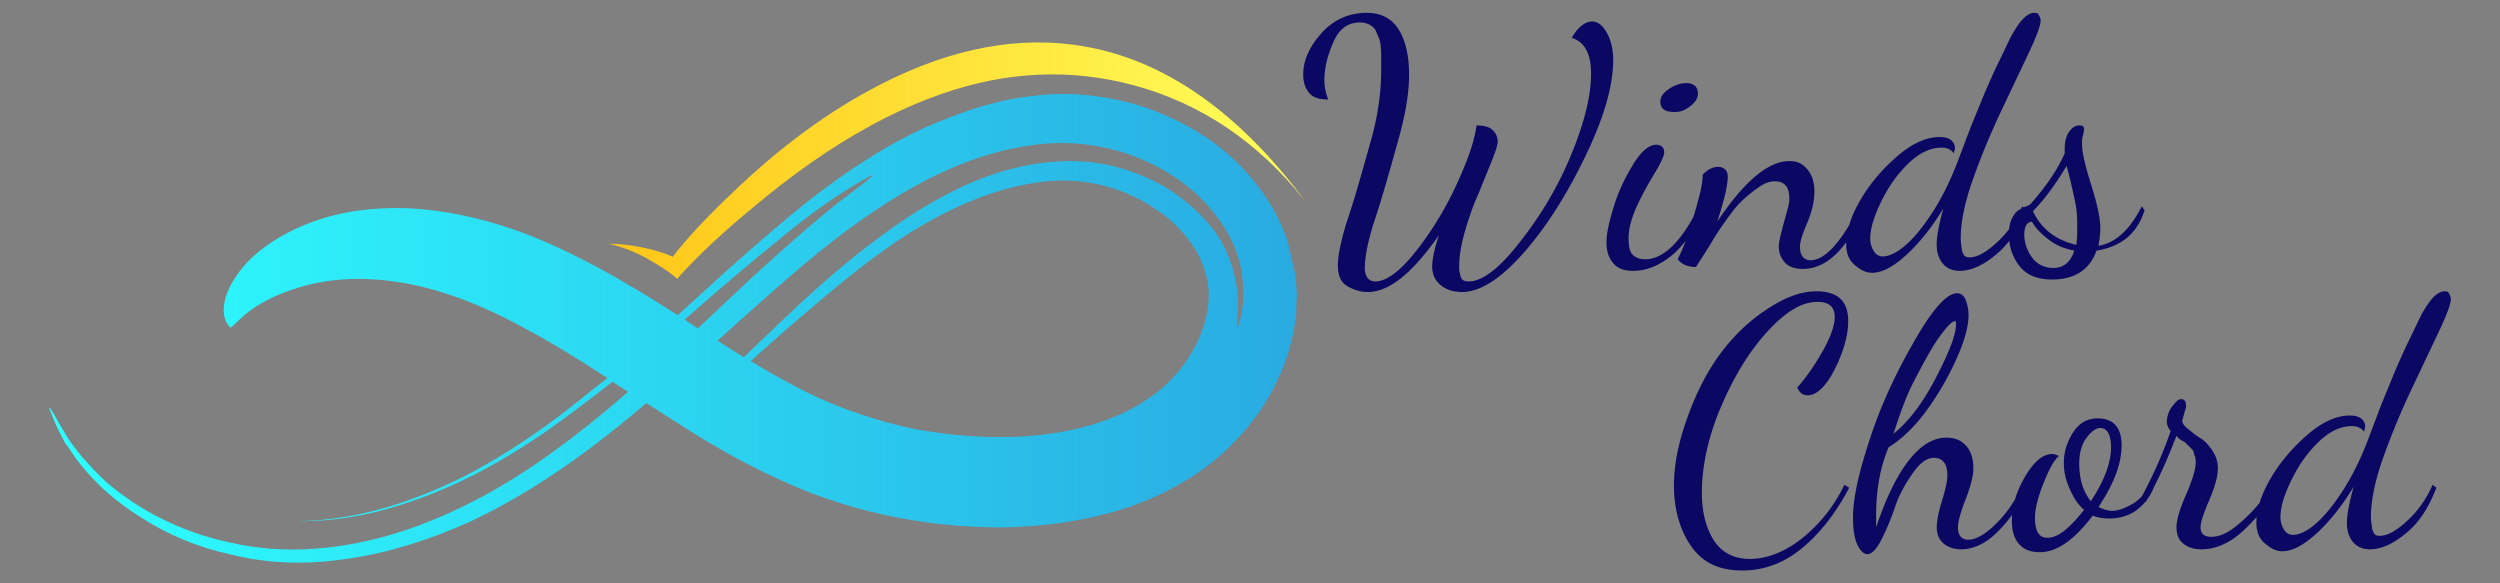 <svg xmlns="http://www.w3.org/2000/svg" width="300" height="70"><rect width="100%" height="100%" fill="#808080" stroke="none"/><g transform="translate(5.828 3.54) scale(1.507)"><defs><linearGradient x1="0" y1="0" x2="0" y2="1" id="a" gradientTransform="rotate(-270 .5 .5)"><stop offset="0" stop-color="#29ABE2"/><stop offset="1" stop-color="#2EFFFF"/></linearGradient></defs><path fill="url(#a)" d="M95.8 11.85q-1.7-2.05-4.15-3.6-2.3-1.4-4.8-2.2-2.5-.75-5.15-.9-2.3-.1-5.1.4-2.25.45-4.7 1.4-2.2.8-4.3 1.95-3.55 1.95-7.35 4.95Q57.7 15.9 54 19.2l-3.9 3.55q-3.5-2.25-6-3.6-3.3-1.8-6.15-2.9-4.05-1.5-7.8-1.9-1.8-.2-3.7-.1-1.85.1-3.35.45-2.85.65-5.2 2.15-1.95 1.25-3 2.85-.9 1.35-.95 2.5-.05 1 .55 1.55l1.2-1.1q1.7-1.35 4.2-2.1 3.6-1.1 7.85-.45 4.8.7 10.45 3.85 2.3 1.2 6.3 3.8l-1.4 1.1q-5.1 4.2-9.85 6.65-4.35 2.2-8.3 3.05-2.558.568-5.25.6 2.95.05 6-.65 4.05-.95 8.2-3.05 4.2-2.15 8.65-5.6.7-.5 2.35-1.8l1.25.8q-6.2 5.4-11.35 8.2-7.05 3.85-13.7 4.3-3.35.25-6.65-.5-3.05-.65-5.65-2-2.2-1.1-4.25-2.85-1.15-1.1-1.5-1.55-.45-.45-1.15-1.4-.2-.25-.45-.65-.3-.5-.35-.6-.05-.05-.55-.95-.45-.8-.5-.75-.05 0 .5 1.3.1.25.75 1.5.2.25.6.85.4.6.7.95 1.9 2.35 4.6 4.05 3.35 2.2 7.3 3.05 4.35 1.1 9.25.35 4.7-.65 9.9-3 4.65-2.2 9.4-5.75 2.2-1.65 4.55-3.65l2.9 1.85q3.9 2.5 7.4 4.1 4.1 1.95 8.65 2.95 4.6 1 9.35 1 5.4-.1 9.75-1.5 2.6-.85 4.75-2.15 2.4-1.4 4.25-3.4 1.95-2.05 3.15-4.55 1.25-2.55 1.55-5.45 0-1 .05-1.45-.05-1-.1-1.5l-.65-2.85q-.95-2.7-2.85-4.95m-14.4.2q1.6.05 3.35.6 1.75.55 3.15 1.5 1.5.9 2.6 2.25 1.1 1.3 1.55 2.75.5 1.45.25 3.1-.25 1.65-1.15 3.25-.85 1.55-2.25 2.85-.65.6-1.5 1.15-.65.45-1.65.95-3.45 1.65-8.1 1.95-4.2.25-8.75-.6-4.25-.9-8.1-2.7-2.35-1.15-4.9-2.7l3.05-2.7q2.85-2.45 4.4-3.7 2.7-2.2 5.2-3.8 3.25-2 6.1-3 1.85-.65 3.35-.9 1.9-.35 3.4-.25m7.85.7q-2.05-1.25-4.4-1.85-2.45-.6-5-.35-2.55.2-5.25 1.2-4.35 1.6-9.45 5.55-3.2 2.45-7.55 6.65l-2.25 2.15-2.05-1.3h-.05q4.3-3.9 6.85-6.05 4.7-3.95 8.75-6.2 4.75-2.65 9.2-3.3 4.3-.7 8.55.9 3.7 1.5 5.9 4.1 1.95 2.25 2.45 4.8.35 1.95.05 3.45-.2 1.2-.35 1.2-.05-.05 0-.7.1-.8.05-1.75-.3-3.35-2.25-5.7-1.3-1.55-3.2-2.8m-23.6-1.15q0 .05-.7.6-2 1.55-2.1 1.6-2.7 2.15-6.95 6.05l-4.2 3.95-1.05-.7.05-.05q4.8-4.2 7.2-6.1 3.05-2.55 5.45-4.05 1-.65 1.65-1 .6-.35.65-.3Z"/></g><g transform="translate(5.828 3.54) scale(1.507)"><defs><linearGradient x1="0" y1="0" x2="0" y2="1" id="b" gradientTransform="rotate(-270 .5 .5)"><stop offset="0" stop-color="#FFFF5C"/><stop offset="1" stop-color="#FFC617"/></linearGradient></defs><path fill="url(#b)" d="M86.45 4.45q8.05 2.2 13.6 9.2-7.9-10.6-17.55-12.3-7.7-1.35-16.2 3-6.1 3.1-11.95 8.75-2.95 2.8-4.65 5-.5-.25-1.4-.5-1.8-.5-3.75-.55 1.9.4 3.9 1.65 1 .6 1.6 1.15 2.4-2.7 6.25-5.85 7.6-6.35 14.75-8.85 7.8-2.75 15.4-.7Z"/></g><path fill="#0a0863" d="M156.385 8.934c0-1.733.808-3.466 2.31-5.083s3.35-2.31 5.314-2.31c1.733 0 3.004.693 3.813 1.963.808 1.271 1.27 3.12 1.27 5.43 0 2.31-.462 4.968-1.386 8.202-.924 3.235-1.733 6.239-2.657 9.011-.924 2.773-1.27 4.737-1.27 6.007 0 1.04.461 1.618 1.27 1.618 1.27 0 2.888-1.156 4.736-3.466 1.849-2.31 3.582-5.083 4.968-8.087 1.386-3.003 2.195-5.314 2.426-7.162.809 0 1.502.115 1.964.577.462.462.578.925.578 1.387 0 .462-.347 1.386-.81 2.541l-1.5 3.697c-.579 1.27-1.156 2.888-1.618 4.505-.462 1.618-.693 3.004-.693 4.275 0 .577.115.924.23 1.27.116.347.463.463.925.463 1.502 0 3.466-1.387 5.776-4.275 2.31-2.888 4.506-6.238 6.238-10.281 1.733-4.044 2.657-7.51 2.657-10.398 0-2.426-.808-3.812-2.31-4.274.693-1.27 1.617-1.964 2.426-1.964.693 0 1.27.462 1.733 1.27.462.81.808 1.85.808 3.351 0 3.004-1.04 6.7-3.119 11.09-2.08 4.39-4.505 8.434-7.393 11.784-2.888 3.35-5.43 4.967-7.625 4.967-.924 0-1.848-.23-2.541-.808-.694-.578-1.04-1.271-1.04-2.31 0-.694.231-1.965.809-3.697-3.235 4.62-6.008 6.815-8.55 6.815-.808 0-1.617-.23-2.425-.693-.809-.462-1.155-1.27-1.155-2.541 0-1.04.346-3.004 1.27-5.776.924-2.773 1.733-5.777 2.657-9.011.925-3.235 1.271-6.123 1.271-8.55V6.74s0-1.04-.115-1.617c-.116-.578-.347-.925-.463-1.271-.115-.347-.346-.578-.693-.809-.346-.23-.808-.346-1.27-.346-1.387 0-2.426.693-3.12 2.195-.693 1.501-1.155 3.119-1.155 4.736 0 .924.231 1.733.462 2.31-1.04 0-1.848-.23-2.31-.808-.462-.578-.693-1.27-.693-2.195m36.39 20.101c0-1.04.346-2.541.924-4.39.578-1.848 1.386-3.465 2.31-4.967.925-1.502 1.849-2.31 2.773-2.31.578 0 .924.346.924.923 0 .347-.346 1.156-1.04 2.31-.693 1.156-1.501 2.542-2.194 4.044-.694 1.502-1.04 2.773-1.04 3.928 0 .924.115 1.617.462 1.964.347.347.809.578 1.502.578 2.195 0 4.39-2.08 6.47-6.354l.346.346c-.809 2.31-1.964 4.16-3.466 5.43-1.502 1.27-3.12 1.964-4.736 1.964-1.04 0-1.849-.231-2.427-.924-.577-.693-.808-1.502-.808-2.542m6.47-16.866c0-.578.346-1.04 1.039-1.502.693-.462 1.386-.693 2.08-.693.924 0 1.386.462 1.386 1.27 0 .578-.347 1.04-.925 1.502-.577.462-1.155.693-1.848.693-1.155 0-1.733-.346-1.733-1.27m2.08 18.946c0-.116.346-.578.808-1.849.462-1.27.924-2.657 1.387-4.274.462-1.617.808-3.004.808-4.044.578-.577 1.156-.924 1.849-.924.693 0 1.155.462 1.155 1.156 0 .924-.347 2.657-1.27 5.43 3.234-4.853 6.122-7.279 8.663-7.279 1.04 0 1.618.347 2.195 1.04.578.693.81 1.617.81 2.657 0 .924-.232 2.195-.81 3.581-.577 1.386-.924 2.31-.924 3.004 0 1.04.462 1.617 1.271 1.617 1.733 0 3.697-2.195 5.892-6.47l.462.463c-1.964 4.736-4.506 7.047-7.278 7.047-.924 0-1.618-.231-2.08-.693a2.787 2.787 0 0 1-.808-1.964c0-.578.23-1.502.577-2.773.347-1.27.693-2.31.693-3.003 0-1.387-.577-2.08-1.732-2.08-.694 0-1.271.231-2.08.809a16.5 16.5 0 0 0-2.08 1.733c-.577.577-1.27 1.502-2.079 2.657-.808 1.155-1.27 1.964-1.617 2.541l-1.617 2.542c-1.04 0-1.733-.347-2.195-.924m20.216-1.849c0-1.502.578-3.35 1.733-5.314 1.156-1.964 2.657-3.697 4.39-5.198 1.733-1.502 3.466-2.311 5.083-2.311 1.271 0 1.849.578 1.849 1.386 0 .116-.116.347-.116.578-.346-.462-.809-.693-1.502-.693-1.386 0-2.772.693-4.159 2.08-1.386 1.386-2.426 3.003-3.234 4.736-.809 1.733-1.155 3.003-1.155 4.159 0 .577.23 1.155.462 1.501.23.347.577.578 1.04.578 1.155 0 2.772-1.04 4.505-3.235s3.234-4.852 4.505-8.202l1.618-4.274 1.617-3.928c.693-1.617 1.27-2.888 1.733-3.812l1.386-2.888c.578-1.04 1.04-1.733 1.502-2.195.462-.463.924-.694 1.27-.694.232 0 .463 0 .578.231.116.231.231.463.231.694 0 .577-.462 1.848-1.501 4.043l-3.235 6.816a90.014 90.014 0 0 0-3.35 8.087c-1.04 2.888-1.502 5.314-1.502 7.162 0 .693.115 1.04.115 1.27 0 .232.116.463.231.694.116.231.347.347.694.347.924 0 1.963-.578 3.234-1.733 1.271-1.156 2.31-2.542 3.12-4.39l.461.346c-.808 2.08-1.848 3.928-3.465 5.314-1.618 1.387-3.12 2.08-4.506 2.08-.924 0-1.617-.347-2.08-.924-.461-.578-.692-1.387-.692-2.195 0-.924.23-2.31.808-4.39-1.386 2.31-2.888 4.159-4.39 5.545-1.501 1.386-2.888 2.195-4.158 2.195-.81 0-1.387-.347-2.08-.924-.693-.578-1.04-1.387-1.04-2.542m19.524-1.155c0-.693.116-1.386.347-1.848.23-.462.462-.81.808-1.04.347-.231.578-.347.924-.462.347-.116.463-.231.578-.347 1.733-1.964 3.12-3.928 4.043-6.007v-.578c0-.924.231-1.617.578-2.08.347-.461.693-.692 1.155-.692.462 0 .578.115.578.462 0 0 0 .346-.116.693-.115.347-.115.809-.115 1.155 0 .809.346 2.426 1.04 4.621.693 2.195 1.155 4.044 1.155 5.43 0 .693-.116 1.502-.231 2.08 2.08-.347 3.812-1.965 5.198-4.737l.347.462c-.924 2.888-2.888 4.39-5.776 4.852-.809 2.31-2.657 3.466-5.314 3.466-1.849 0-3.12-.578-3.928-1.618-.809-1.04-1.271-2.31-1.271-3.812m1.848 0c0 1.04.347 1.964.925 2.773.577.808 1.501 1.27 2.541 1.27 1.27 0 2.08-.693 2.542-2.08-1.156-.23-2.08-.577-3.004-1.27-.924-.693-1.617-1.386-2.08-2.195-.577 0-.924.578-.924 1.502m1.04-2.773c1.04 2.195 2.773 3.466 5.199 4.044.115-.693.115-1.387.115-1.964 0-.809 0-1.617-.115-2.426-.116-.809-.347-1.733-.578-2.773-.23-1.04-.462-1.848-.578-2.31-1.386 2.31-2.772 4.159-4.043 5.43m-43.077 32.953c0-2.657.577-5.314 1.617-8.202s2.31-5.43 3.928-7.624c1.617-2.195 3.465-3.928 5.545-5.315 2.08-1.386 4.043-2.194 6.007-2.194 2.542 0 3.812 1.155 3.812 3.58 0 1.734-.577 3.698-1.617 5.777-1.04 2.08-2.195 3.12-3.235 3.12-.577 0-.924-.232-1.27-.925 1.04-1.155 2.08-2.657 3.003-4.274.925-1.618 1.502-3.12 1.502-4.16 0-1.27-.693-1.848-2.08-1.848-1.963 0-3.927 1.271-6.122 3.697s-4.043 5.545-5.545 9.127c-1.502 3.58-2.195 7.046-2.195 10.05 0 2.31.462 4.159 1.386 5.66.924 1.503 2.426 2.311 4.39 2.311 2.08 0 4.39-.924 6.47-2.657a18.241 18.241 0 0 0 4.851-6.238l.578.347c-1.502 2.888-3.35 5.314-5.545 7.162-2.195 1.848-4.621 2.773-7.278 2.773-2.773 0-4.737-.925-6.123-2.889-1.386-1.963-2.08-4.505-2.08-7.278m21.488 3.813c0-2.542.809-5.892 2.31-10.282 1.502-4.39 3.466-8.202 5.43-11.552 1.964-3.35 3.582-5.083 4.737-5.083.462 0 .808.23 1.04.808a4.79 4.79 0 0 1 .346 1.849c0 1.27-.462 3.003-1.386 5.083a34.493 34.493 0 0 1-3.582 6.238c-1.501 2.08-3.119 3.581-4.62 4.505-1.04 2.426-1.502 5.2-1.502 8.203v1.386c2.426-7.163 5.314-10.744 8.433-10.744 1.04 0 1.848.347 2.426 1.04.578.693.809 1.617.809 2.657 0 .924-.347 2.195-.925 3.697-.577 1.502-.924 2.657-.924 3.35 0 1.04.462 1.502 1.271 1.502.924 0 2.08-.693 3.35-1.964 1.271-1.27 2.31-2.773 3.12-4.621l.577.462a17.29 17.29 0 0 1-3.581 5.199c-1.387 1.386-2.888 2.08-4.39 2.08-.924 0-1.733-.348-2.195-.81-.462-.462-.693-1.04-.693-1.848 0-.578.115-1.502.577-3.004.462-1.501.694-2.541.694-3.234 0-1.387-.578-2.08-1.618-2.08-.924 0-1.733.693-2.541 1.849-.809 1.155-1.618 2.541-2.08 3.927a30.885 30.885 0 0 1-1.617 3.928c-.578 1.156-1.155 1.849-1.733 1.849-.462 0-.924-.462-1.27-1.271-.347-.809-.463-1.964-.463-3.12m4.852-10.05c1.733-1.386 3.466-3.581 5.083-6.7 1.618-3.12 2.426-5.199 2.426-6.47 0-.23 0-.346-.115-.346-.347 0-.924.577-1.849 1.848-.924 1.27-1.848 3.004-3.003 5.199-1.156 2.195-1.849 4.39-2.542 6.47m14.21 10.396c0-1.733.577-3.58 1.617-5.314 1.04-1.733 2.08-2.657 3.235-2.657.23 0 .462.116.808.231-.577.462-1.155 1.502-1.848 3.235-.693 1.733-1.04 3.119-1.04 4.159 0 1.617.462 2.426 1.502 2.426 1.27 0 2.657-1.155 4.39-3.35-.809-.694-1.27-1.502-1.733-2.542-.462-1.04-.693-1.964-.693-3.12 0-1.385.462-2.656 1.155-3.696.693-1.04 1.618-1.617 2.888-1.617 1.964 0 2.888 1.155 2.888 3.234 0 2.195-.924 4.621-2.772 7.394.462.231 1.04.462 1.617.462.809 0 1.618-.346 2.426-.809.809-.462 1.502-1.155 1.964-2.195l.578.347c-.578 1.27-1.387 2.195-2.31 2.773-.925.577-1.965.808-3.004.808-.694 0-1.387-.115-1.964-.346-2.195 2.888-4.275 4.39-6.354 4.39-1.155 0-1.964-.347-2.542-1.04-.577-.693-.808-1.617-.808-2.773m8.086-6.816c0 1.849.462 3.35 1.387 4.506 1.617-2.426 2.426-4.621 2.426-6.47 0-1.501-.462-2.31-1.271-2.31-.578 0-1.155.462-1.733 1.27-.578.81-.809 1.85-.809 3.004m7.51 3.928a52.437 52.437 0 0 0 3.465-7.855c-.23-.231-.462-.694-.462-1.04 0-.693.231-1.386.693-1.964.462-.578.693-.809 1.04-.809.347 0 .578.231.578.924 0 .116-.116.347-.231.81-.116.461-.232.808-.232.808 0 .346.232.693.694 1.04.462.346.808.693 1.386 1.04.578.346 1.04.808 1.502 1.501.462.693.693 1.386.693 2.195 0 .924-.347 2.195-1.04 3.812-.693 1.618-1.04 2.657-1.04 3.235 0 .809.463 1.155 1.271 1.155 1.271 0 2.426-.693 3.928-2.08 1.502-1.385 2.542-2.656 3.12-4.043l.577.347c-.809 1.964-2.195 3.581-3.813 5.083-1.617 1.502-3.35 2.195-4.967 2.195-.924 0-1.617-.231-2.195-.693-.578-.462-.809-1.155-.809-1.964 0-.809.347-2.08 1.156-3.928.808-1.848 1.155-3.119 1.155-3.812 0-.231 0-.578-.116-.809-.115-.23-.115-.577-.23-.693l-.463-.462-.462-.462c-.115-.116-.231-.116-.578-.347-.346-.23-.462-.462-.462-.462-1.27 3.35-2.541 6.007-3.696 7.971l-.463-.693m13.748 3.12c0-1.502.577-3.35 1.733-5.315 1.155-1.964 2.657-3.697 4.39-5.198 1.732-1.502 3.465-2.31 5.083-2.31 1.27 0 1.848.577 1.848 1.385 0 .116-.115.347-.115.578-.347-.462-.81-.693-1.502-.693-1.387 0-2.773.693-4.16 2.08-1.385 1.386-2.425 3.003-3.234 4.736-.808 1.733-1.155 3.004-1.155 4.159 0 .577.231 1.155.462 1.502.231.346.578.577 1.04.577 1.155 0 2.772-1.04 4.505-3.234 1.733-2.195 3.235-4.853 4.506-8.203l1.617-4.274 1.617-3.928c.693-1.617 1.271-2.888 1.733-3.812l1.387-2.888c.577-1.04 1.04-1.733 1.501-2.195.462-.462.925-.693 1.271-.693.231 0 .462 0 .578.23.115.232.23.463.23.694 0 .577-.461 1.848-1.501 4.043l-3.235 6.816a90.014 90.014 0 0 0-3.35 8.087c-1.04 2.888-1.502 5.314-1.502 7.162 0 .693.116 1.04.116 1.271 0 .231.115.462.23.693.116.231.347.347.694.347.924 0 1.964-.578 3.235-1.733 1.27-1.155 2.31-2.542 3.119-4.39l.462.347c-.809 2.079-1.848 3.927-3.466 5.314-1.617 1.386-3.119 2.08-4.505 2.08-.924 0-1.618-.348-2.08-.925-.462-.578-.693-1.386-.693-2.195 0-.924.231-2.31.809-4.39-1.386 2.31-2.888 4.159-4.39 5.545-1.502 1.386-2.888 2.195-4.159 2.195-.809 0-1.386-.346-2.08-.924-.693-.578-1.04-1.386-1.04-2.542"/></svg>